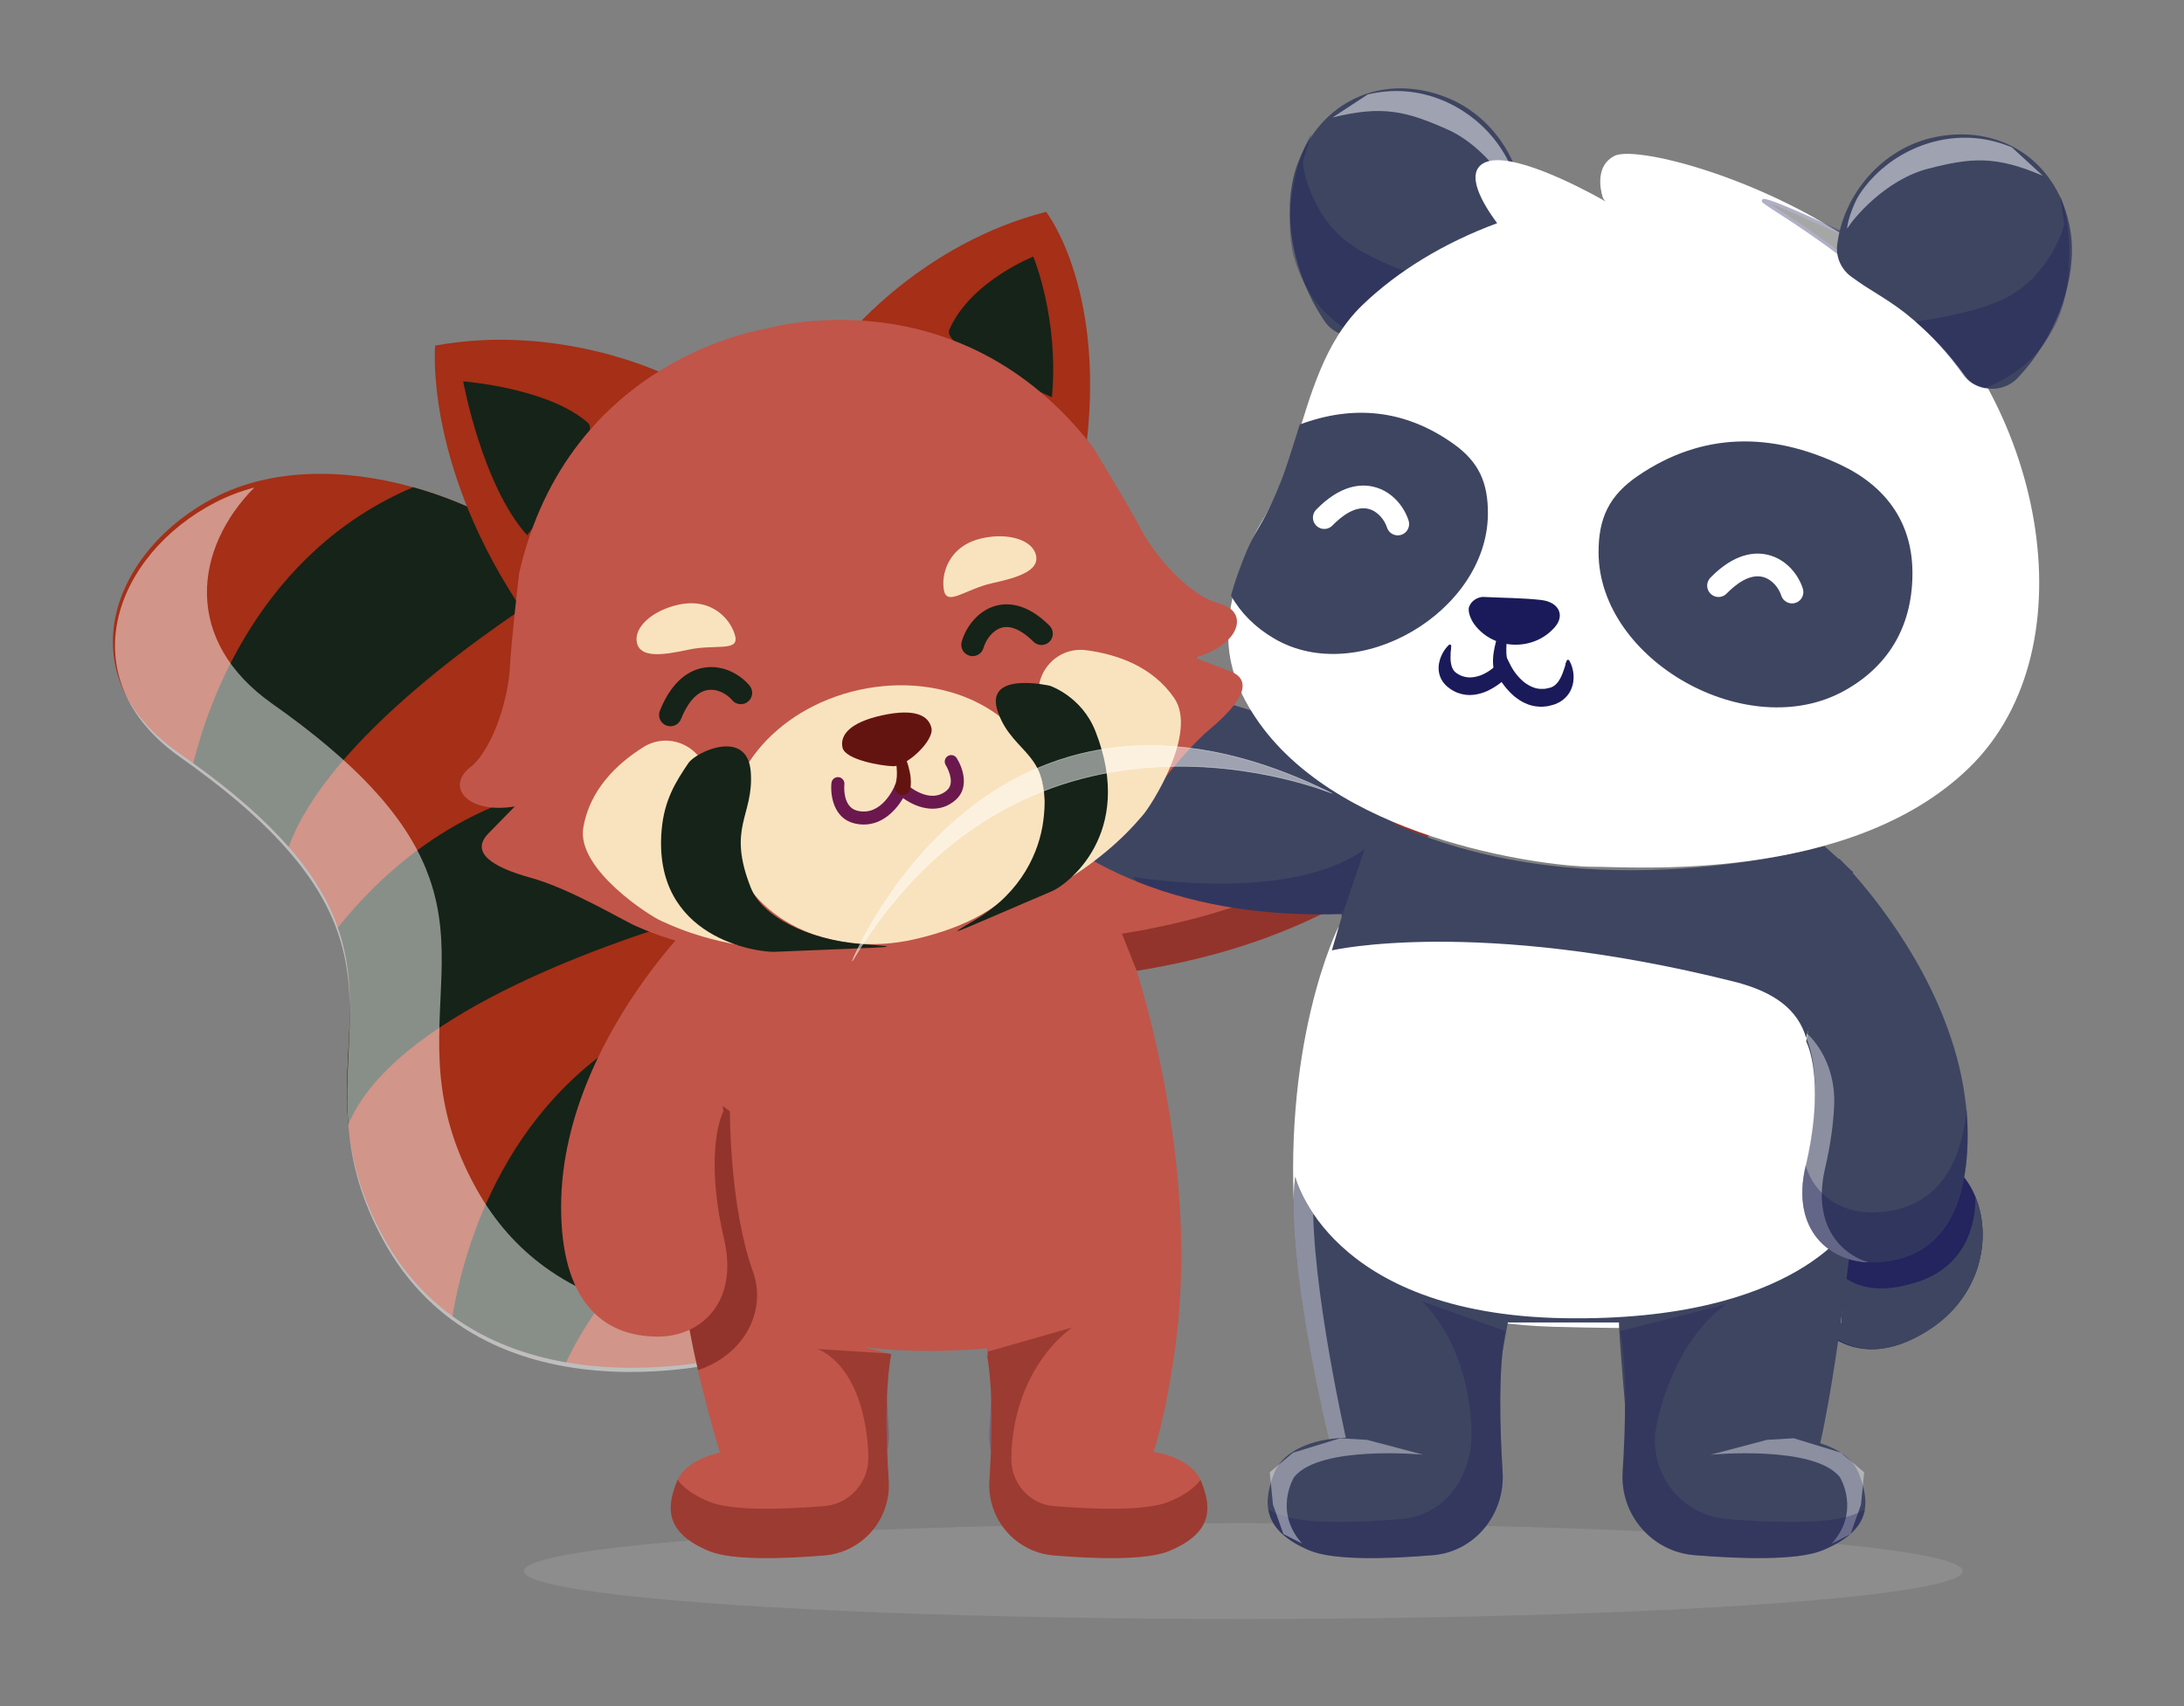 <?xml version="1.0" encoding="UTF-8" standalone="no"?>
<svg
   id="Layer_1"
   data-name="Layer 1"
   viewBox="0 0 3021.101 2360.673"
   version="1.1"
   sodipodi:docname="support.svg"
   width="3021.101"
   height="2360.673"
   inkscape:version="1.3 (0e150ed6c4, 2023-07-21)"
   xmlns:inkscape="http://www.inkscape.org/namespaces/inkscape"
   xmlns:sodipodi="http://sodipodi.sourceforge.net/DTD/sodipodi-0.dtd"
   xmlns="http://www.w3.org/2000/svg"
   xmlns:svg="http://www.w3.org/2000/svg">
  <rect x="0" y="0" width="3021.101" height="2360.673" fill="#808080" stroke="none"/>
  <sodipodi:namedview
     id="namedview72"
     pagecolor="#ffffff"
     bordercolor="#000000"
     borderopacity="0.25"
     inkscape:showpageshadow="2"
     inkscape:pageopacity="0.0"
     inkscape:pagecheckerboard="0"
     inkscape:deskcolor="#d1d1d1"
     inkscape:zoom="0.29525"
     inkscape:cx="1610.4996"
     inkscape:cy="1075.3599"
     inkscape:window-width="2560"
     inkscape:window-height="1377"
     inkscape:window-x="-9"
     inkscape:window-y="-9"
     inkscape:window-maximized="1"
     inkscape:current-layer="Layer_1" />
  <defs
     id="defs1">
    <style
       id="style1">&#10;      .cls-1 {&#10;        fill: #f9e3bf;&#10;      }&#10;&#10;      .cls-2, .cls-3 {&#10;        fill: #fff;&#10;      }&#10;&#10;      .cls-4 {&#10;        fill: #6b184e;&#10;      }&#10;&#10;      .cls-5 {&#10;        fill: #982e20;&#10;      }&#10;&#10;      .cls-6 {&#10;        fill: #9d9d9e;&#10;      }&#10;&#10;      .cls-7 {&#10;        fill: #c15549;&#10;      }&#10;&#10;      .cls-8 {&#10;        fill: #162318;&#10;      }&#10;&#10;      .cls-9 {&#10;        fill: #3e4561;&#10;      }&#10;&#10;      .cls-10 {&#10;        fill: #1a1a5a;&#10;      }&#10;&#10;      .cls-11 {&#10;        fill: #a52f17;&#10;      }&#10;&#10;      .cls-12 {&#10;        fill: #641410;&#10;      }&#10;&#10;      .cls-3 {&#10;        stroke: #fff;&#10;        stroke-miterlimit: 10;&#10;      }&#10;&#10;      .cls-3, .cls-13 {&#10;        opacity: .5;&#10;      }&#10;&#10;      .cls-14 {&#10;        opacity: .3;&#10;      }&#10;&#10;      .cls-15 {&#10;        opacity: .45;&#10;      }&#10;&#10;      .cls-16 {&#10;        opacity: .4;&#10;      }&#10;&#10;      .cls-17 {&#10;        opacity: .35;&#10;      }&#10;&#10;      .cls-18 {&#10;        opacity: .49;&#10;      }&#10;&#10;      .cls-19 {&#10;        opacity: .91;&#10;      }&#10;    </style>
  </defs>
  <g
     id="g71"
     transform="matrix(0.897,0,0,0.897,-190.767,-705.827)">
    <g
       class="cls-15"
       id="g1">
      <ellipse
         class="cls-6"
         cx="2129.98"
         cy="3209.87"
         rx="1109.39"
         ry="73.92"
         id="ellipse1" />
    </g>
    <g
       id="g6">
      <path
         class="cls-11"
         d="m 1265.42,1993.38 v 0.03 c 13.13,64.42 23.41,133.81 32.68,203.56 5.7,42.95 11.01,85.98 16.34,128.06 11.64,91.82 23.41,178.97 39.68,249.99 18.77,82.04 43.56,142.57 81.04,164 126.62,72.45 -88.27,138.76 -88.27,138.76 -0.67,0.18 -124.95,33.94 -261.18,10.15 -59.22,-10.35 -120.7,-31.57 -175.27,-71.18 -40.15,-29.13 -76.56,-68.19 -105.57,-120.17 -36.15,-64.75 -50.32,-122.07 -55.04,-175.39 v -0.03 c -9.58,-108.59 20.14,-200.39 -16.14,-303.72 -13.8,-39.34 -37.17,-80.35 -75.9,-124.57 -35.02,-39.99 -82.62,-82.63 -147.08,-129.07 -7.05,-5.09 -14.32,-10.21 -21.77,-15.38 -176.51,-122.39 -102.36,-314.01 55.98,-394.96 86.61,-44.28 197.17,-45.29 304.81,-15.16 90.6,25.33 179.1,72.65 249.61,134.73 60.88,53.57 108.3,118.13 132,188.97 13.34,39.88 24.46,84.27 34.08,131.37 z"
         id="path1" />
      <path
         class="cls-8"
         d="m 1099.34,1673.04 c -129.81,80.48 -379.68,252.66 -441.55,419.85 -35.02,-39.99 -82.62,-82.63 -147.08,-129.07 23.51,-95.04 103.34,-325.37 339.02,-425.51 90.6,25.33 179.1,72.65 249.61,134.73 z"
         id="path2" />
      <path
         class="cls-8"
         d="m 1265.42,1993.38 v 0.03 c 13.13,64.42 23.41,133.81 32.68,203.56 -167.54,49.17 -480.19,160.79 -548.28,324.21 -9.58,-108.59 20.15,-200.39 -16.13,-303.72 76.39,-95.39 207.66,-210.38 403.57,-226.04 51.66,-4.13 93.83,-2.96 128.16,1.96 z"
         id="path3" />
      <path
         class="cls-8"
         d="m 1314.44,2325.03 c 11.64,91.82 23.41,178.97 39.68,249.99 -102.27,87.06 -217.32,201.86 -268.42,312.92 -59.22,-10.35 -120.7,-31.57 -175.27,-71.18 17.09,-102.93 82.22,-345.02 322.65,-458.9 29.88,-14.15 56.93,-24.94 81.36,-32.83 z"
         id="path4" />
      <g
         class="cls-18"
         id="g5">
        <path
           class="cls-2"
           d="m 1463.66,2806.34 c -16.62,45.31 -123.86,78.47 -123.86,78.47 -0.66,0.18 -123,33.39 -257.28,9.22 -58.38,-10.54 -119.03,-31.9 -172.94,-71.58 -39.65,-29.18 -75.66,-68.25 -104.43,-120.17 -35.84,-64.71 -50,-121.9 -54.84,-175.08 v -0.03 c -9.8,-108.3 19.16,-199.71 -16.93,-302.87 -13.74,-39.29 -36.91,-80.27 -75.24,-124.48 -34.62,-40 -81.66,-82.66 -145.36,-129.2 -6.96,-5.09 -14.12,-10.22 -21.49,-15.42 -174.35,-122.64 -101.95,-313.43 53.79,-393.6 18.88,-9.72 38.94,-17.32 59.91,-22.9 -92.91,93.79 -111.51,235.7 28.06,333.9 7.37,5.2 14.57,10.32 21.52,15.41 63.66,46.55 110.7,89.21 145.36,129.2 38.3,44.23 61.47,85.2 75.2,124.46 36.13,103.18 7.14,194.59 16.96,302.89 v 0.03 c 4.84,53.18 19.01,110.37 54.84,175.05 28.75,51.96 64.79,91.02 104.44,120.2 53.88,39.66 114.53,61.05 172.9,71.56 103.87,18.71 200.58,3.1 239.39,-5.06 z"
           id="path5" />
      </g>
    </g>
    <path
       class="cls-7"
       d="m 2015.37,3179.03 c -34.62,14.3 -111.99,12.1 -177.55,6.77 -23.52,-1.92 -44.68,-11.22 -61.35,-25.48 -25.2,-21.44 -40.23,-54.13 -38.03,-89.63 3.97,-63.51 6.25,-140 -3.85,-195.18 l 2.04,2.88 -1.16,-6.81 -0.88,-5.29 c 0,0 -93.2,10.22 -188.65,-1.64 l 36.3,9.62 4.77,1.24 c -10.1,55.17 -7.81,131.67 -3.85,195.18 2.2,35.14 -12.54,67.52 -37.26,88.95 -16.79,14.67 -38.23,24.2 -62.11,26.13 -65.55,5.37 -142.97,7.61 -177.55,-6.73 -68.08,-28.17 -66.07,-66.76 -49.77,-107.18 8.9,-22 33.98,-37.54 66.51,-44.52 -9.1,-30.33 -22.24,-76.65 -33.94,-127.3 -4.69,-20.31 -9.14,-41.35 -13.02,-62.31 -7.73,-41.87 -13.1,-83.46 -13.34,-118.85 -0.36,-61.11 1.2,-172.34 2.97,-273.15 0.84,-46.32 1.68,-90.44 2.44,-126.46 1,-52.49 1.8,-87.79 1.8,-87.79 l 10.06,-2.88 506.07,-145.57 45.08,-12.94 37.99,-10.94 c 0,0 10.5,22.16 24.48,52.49 8.74,18.95 18.83,41.07 28.53,62.95 15.83,35.54 30.69,70.44 37.26,90.07 1.52,4.49 3.57,10.78 5.97,18.63 25.28,81.3 93.32,333.61 60.14,578.28 -10.02,73.81 -21.84,126.66 -33.74,164.48 35.86,6.09 63.87,22.28 73.37,45.8 16.31,40.43 18.31,79.02 -49.77,107.18 z"
       id="path6" />
    <g
       class="cls-16"
       id="g7">
      <path
         class="cls-12"
         d="m 1583.19,3070.69 c 0.16,2.32 0.2,4.61 0.2,6.89 0,1.6 -0.04,3.17 -0.12,4.77 0,0.4 0,0.84 -0.04,1.28 -0.08,1.2 -0.16,2.44 -0.28,3.65 -0.04,0.76 -0.12,1.48 -0.24,2.24 -0.08,1.2 -0.24,2.4 -0.44,3.57 -0.24,1.72 -0.52,3.41 -0.84,5.05 0,0.08 -0.04,0.16 -0.04,0.24 -0.32,1.6 -0.64,3.17 -1.04,4.73 -0.28,1.32 -0.64,2.6 -1,3.85 -0.12,0.56 -0.28,1.08 -0.44,1.6 -0.36,1.16 -0.72,2.32 -1.12,3.45 -1.12,3.49 -2.44,6.89 -3.97,10.18 -0.52,1.16 -1.04,2.32 -1.64,3.45 -0.24,0.56 -0.48,1.08 -0.8,1.64 -0.48,0.92 -0.96,1.84 -1.48,2.76 -0.68,1.28 -1.4,2.52 -2.2,3.77 -0.4,0.68 -0.84,1.4 -1.28,2.08 -0.48,0.8 -1,1.6 -1.56,2.4 -1.08,1.56 -2.16,3.12 -3.33,4.65 -0.56,0.76 -1.16,1.52 -1.76,2.24 -2.92,3.81 -6.21,7.37 -9.7,10.7 -1.32,1.28 -2.72,2.52 -4.13,3.77 -16.79,14.67 -38.23,24.2 -62.11,26.13 -65.55,5.37 -142.97,7.61 -177.55,-6.73 -69.55,-28.78 -65.95,-68.43 -48.68,-109.82 0.05,0 0.03,0 0.08,-0.01 8.98,12.3 24.36,23.64 48.6,33.7 34.58,14.35 111.99,12.1 177.55,6.73 0.24,-0.02 0.48,-0.04 0.72,-0.06 38.24,-3.37 67.48,-36.17 67.28,-74.55 -0.04,-8.03 -0.5,-16.59 -1.45,-25.68 -12.78,-123.61 -77.49,-141.96 -77.49,-141.96 l 109.39,6.89 4.77,1.24 c -7.77,42.35 -8.21,97.33 -6.21,149.3 v 0.04 c 0.04,0.8 0.08,1.56 0.08,2.36 0.24,5.29 0.48,10.54 0.72,15.75 0.08,1.72 0.16,3.45 0.28,5.13 0.4,7.69 0.8,15.23 1.28,22.6 z"
         id="path7" />
    </g>
    <g
       class="cls-16"
       id="g8">
      <path
         class="cls-12"
         d="m 2015.37,3179.03 c -34.62,14.3 -111.99,12.1 -177.55,6.77 -23.52,-1.92 -44.68,-11.22 -61.35,-25.48 -1.44,-1.2 -2.84,-2.48 -4.21,-3.77 -0.12,-0.08 -0.24,-0.2 -0.36,-0.36 -0.6,-0.56 -1.2,-1.16 -1.8,-1.76 -5.57,-5.53 -10.46,-11.58 -14.63,-18.15 -0.29,-0.41 -0.55,-0.83 -0.8,-1.25 -0.74,-1.25 -1.95,-3.29 -2.69,-4.54 -0.69,-1.26 -1.39,-2.57 -2.04,-3.87 -0.08,-0.12 -0.12,-0.2 -0.16,-0.28 -0.68,-1.4 -1.36,-2.8 -2,-4.25 -0.56,-1.2 -1.08,-2.48 -1.6,-3.73 -2,-4.93 -3.65,-10.02 -4.89,-15.27 -0.4,-1.64 -0.76,-3.29 -1.08,-4.97 -0.32,-1.64 -0.6,-3.33 -0.84,-5.05 -0.16,-1.12 -0.32,-2.24 -0.44,-3.37 -0.04,-0.16 -0.04,-0.36 -0.04,-0.52 -0.12,-0.84 -0.2,-1.68 -0.24,-2.48 -0.16,-1.44 -0.24,-2.84 -0.28,-4.29 -0.08,-1.6 -0.12,-3.21 -0.12,-4.81 0,-2.28 0.04,-4.61 0.2,-6.93 0.48,-7.49 0.92,-15.15 1.32,-22.96 0.36,-6.77 0.68,-13.58 0.96,-20.52 0,-0.8 0.04,-1.56 0.08,-2.36 v -0.04 c 2,-51.97 1.56,-106.94 -6.21,-149.3 l 2.04,2.88 -1.16,-6.81 130.79,-37.34 c 0,0 -79.74,51.49 -92.52,175.1 -1.06,10.23 -1.5,19.77 -1.43,28.67 0.28,36.87 28.09,68.38 64.82,71.61 0.23,0.02 0.45,0.04 0.68,0.06 65.55,5.33 142.93,7.53 177.55,-6.77 24.24,-10.06 39.63,-21.4 48.6,-33.7 0.05,0 0.03,0 0.08,0.01 17.27,41.38 20.87,81.04 -48.68,109.82 z"
         id="path8" />
    </g>
    <g
       class="cls-14"
       id="g9">
      <path
         class="cls-4"
         d="m 1583.19,2994.56 c 0.64,10.38 -0.2,20.56 -2.36,30.25 -1.08,-28.21 -1.44,-57.26 -0.28,-84.71 0.6,18.63 1.56,37.02 2.64,54.45 z"
         id="path9" />
    </g>
    <g
       class="cls-14"
       id="g10">
      <path
         class="cls-4"
         d="m 1740.82,3024.81 c -2.16,-9.7 -3.01,-19.87 -2.36,-30.25 1.08,-17.43 2.04,-35.82 2.64,-54.45 1.16,27.45 0.8,56.5 -0.28,84.71 z"
         id="path10" />
    </g>
    <g
       class="cls-13"
       id="g11">
      <path
         class="cls-12"
         d="m 1289.08,2900.03 c -4.69,-20.31 -9.14,-41.35 -13.02,-62.31 -7.73,-41.87 -13.1,-83.46 -13.34,-118.85 -0.36,-61.11 1.2,-172.34 2.97,-273.15 24.84,18.63 72.6,55.22 72.6,55.22 0,0 -0.6,146.85 35.54,246.98 21.08,58.42 -10.7,127.14 -84.75,152.1 z"
         id="path11" />
    </g>
    <path
       class="cls-7"
       d="m 2329.91,2153.39 c 0,0 -0.12,0.08 -0.16,0.08 -26.13,15.87 -52.49,30.33 -79.62,43.55 -83.46,40.67 -173.74,69.08 -284.05,87.07 l -0.72,-0.8 -74.93,-83.7 -104.38,-116.56 -71.6,-79.98 c 0,0 18.99,4.85 52.57,8.98 64.31,7.89 182.15,13.3 322.07,-22.68 50.97,-13.1 104.86,-31.69 160.16,-57.62 16.11,-7.53 31.17,-13.86 45.28,-19.07 236.77,-87.39 196.26,143.05 35.38,240.73 z"
       id="path12" />
    <g
       class="cls-13"
       id="g13">
      <path
         class="cls-12"
         d="m 2329.91,2153.39 c 0,0 -0.12,0.08 -0.16,0.08 -26.13,15.87 -52.49,30.33 -79.62,43.55 -83.46,40.67 -173.74,69.08 -284.05,87.07 l -0.72,-0.8 -22.88,-57.18 0.72,0.8 c 110.31,-17.99 200.58,-46.4 284.05,-87.07 27.13,-13.22 53.49,-27.69 79.62,-43.56 0.04,0 0.12,-0.04 0.16,-0.08 79.38,-48.24 129.5,-128.78 131.35,-187.48 56.94,44.96 3.25,176.82 -108.47,244.66 z"
         id="path13" />
    </g>
    <g
       class="cls-19"
       id="g14">
      <path
         class="cls-10"
         d="m 3234.78,2594.75 c 52.84,53.95 54.87,180.2 -51.88,245.52 -68.85,42.12 -128.74,35.77 -175.24,-18.62 -75.33,-88.11 -28.14,-150.25 38.42,-195.88 66.55,-45.63 138.74,-82.04 188.71,-31.03 z"
         id="path14" />
    </g>
    <path
       class="cls-9"
       d="m 3184.04,2840.26 c -67.98,42.13 -127.1,35.78 -173,-18.63 -50.38,-59.66 -45.25,-107.44 -16.25,-146.22 32.22,53.55 61.64,124.55 173.82,88.92 73.62,-23.39 91.3,-86.37 90.35,-132.32 25.39,62.05 10.61,155.24 -74.91,208.25 z"
       id="path15" />
    <path
       class="cls-2"
       d="m 3051.53,2827.22 c 0,0 37.78,-450.62 -12.97,-536.37 -50.75,-85.75 -284.73,-86.97 -284.73,-86.97 l -477.17,12.83 c 0,0 -91.52,181 -65.05,482.22 0,0 134.84,127 396.72,134.18 261.88,7.18 443.2,-5.88 443.2,-5.88 z"
       id="path16" />
    <path
       class="cls-9"
       d="m 2270.57,3038.28 c 0,0 -77.62,-299.58 -60.51,-436.88 0,0 50.35,212.25 414.27,218.47 363.91,6.22 446.67,-150.5 446.67,-150.5 0,0 -37.51,344.91 -69.83,401.56 -32.33,56.65 -164.47,60.49 -164.47,60.49 0,0 -99.64,35.6 -115.83,-151.67 -16.19,-187.27 -10.65,-153.26 -10.65,-153.26 h -172.26 l -51.26,279.97 -216.13,-68.17 z"
       id="path17" />
    <g
       class="cls-16"
       id="g18">
      <path
         class="cls-2"
         d="m 2295,3035 c 0,0 -53.73,-227.03 -57.24,-376.37 -21.9,-32.66 -27.72,-57.23 -27.72,-57.23 -17.01,137.31 60.2,436.88 60.2,436.88 l 214.99,68.17 1.89,-10.4 -192.13,-61.05 z"
         id="path18" />
    </g>
    <path
       class="cls-9"
       d="m 3070.51,2131.91 -6.65,23.44 -65.83,232.24 c -12.66,-42.83 -47.68,-70.88 -111.91,-86.95 -398.13,-99.57 -619.55,-48.04 -619.55,-48.04 l 15.03,-51.09 v -186.92 c 26.04,16.19 52.73,30.21 79.82,42.39 308.25,138.76 664.34,34.34 664.34,34.34 l 21.56,19.51 23.2,21.08 z"
       id="path19" />
    <path
       class="cls-9"
       d="m 2407.29,1917.1 -45.88,139.88 -8.09,24.68 -7.53,22.92 -16.03,48.88 -13.58,41.43 c -10.5,0.64 -22.08,1.24 -34.58,1.6 -9.94,0.32 -20.44,0.52 -31.45,0.52 -78.01,0.04 -181.51,-9.18 -284.25,-50.49 -3.25,-1.32 -6.53,-2.65 -9.82,-4.05 -20.96,-8.82 -41.87,-19.07 -62.47,-30.85 -21.2,-12.14 -42.11,-25.92 -62.47,-41.55 -22.12,-17.07 -43.64,-36.3 -64.11,-58.06 -9.46,-9.98 -18.67,-20.52 -27.65,-31.57 -153.06,-188.56 -171.74,-432.38 109.75,-236.81 85.15,59.18 169.85,98.41 246.62,124.33 13.74,4.65 27.21,8.86 40.35,12.7 60.46,17.63 114.68,27.05 158.43,31.98 69.6,7.89 112.75,4.45 112.75,4.45 z"
       id="path20" />
    <g
       class="cls-17"
       id="g21">
      <path
         class="cls-10"
         d="m 2284.38,2193.02 c -10.5,0.64 9.71,3.12 -2.79,3.48 -9.94,0.32 -20.44,0.52 -31.45,0.52 -78.01,0.04 -181.51,-9.18 -284.25,-50.49 -3.69,-4.53 -5.89,-7.25 -5.89,-7.25 0,0 241.92,41.77 357.26,-42.87 z"
         id="path21" />
    </g>
    <path
       class="cls-9"
       d="m 2532.81,1170.25 c -3.19,1.57 -6.55,3.19 -10.14,4.95 -23.83,11.66 -58.17,22.52 -92.99,43.76 -1.7,1.03 -3.39,2.09 -5.09,3.12 -29.22,18.1 -56,37.67 -89.66,70.95 -9.45,9.33 -22.64,12.55 -34.89,12.55 -17.19,0.07 -34.13,-7.89 -44.68,-23.28 -6.91,-10.11 -13.32,-20.9 -19.12,-32.24 -33.43,-65.35 -46.57,-148.09 -21.65,-213.01 2.85,-7.44 6.06,-14.54 9.58,-21.29 2.03,-3.91 4.17,-7.71 6.43,-11.38 39.29,-64.6 110,-93.95 184.73,-76.13 8.71,2.07 17.45,4.78 26.24,8.16 76.83,29.49 124.97,109.26 121.59,188.43 -0.82,19.55 -12.67,36.96 -30.36,45.43 z"
       id="path22" />
    <g
       class="cls-17"
       id="g23">
      <path
         class="cls-10"
         d="m 2428.59,1222.08 c -29.22,18.1 -56,37.67 -89.66,70.95 -10.29,8.41 -22.64,12.55 -34.89,12.55 -25.37,-15.73 -46.75,-32.77 -63.8,-55.53 -12.7,-16.9 -23,-36.95 -30.74,-61.91 -19.86,-63.92 2.05,-158.09 25.48,-194.49 0.04,1.87 -3.46,12.19 -6.8,22.09 -3.05,9.01 -5.97,17.67 -6.11,19.37 -0.93,12.5 9.02,42.06 14.56,54.33 31.19,69.15 76.66,94.68 191.97,132.64 z"
         id="path23" />
    </g>
    <g
       class="cls-13"
       id="g24">
      <path
         class="cls-2"
         d="m 2267.61,968.05 c 77.92,-19.24 114.23,-9.26 176.2,18 62.09,27.31 101.98,95 107.95,111.36 2.41,-3.15 -1.79,-37.04 -9.78,-54.92 -32.29,-72.34 -110.92,-122.29 -192.86,-114.43 -9.37,0.91 -18.4,2.38 -27.11,4.4 l -54.39,35.6 z"
         id="path24" />
    </g>
    <path
       class="cls-2"
       d="m 3249.37,1970.88 c -184.74,179.88 -524.08,152.26 -579.72,152.78 -58.24,0.58 -382.71,-34.95 -515.51,-222.42 -64.52,-91.02 -57.83,-168.87 -12.08,-277.97 1.95,-4.61 3.79,-8.68 5.65,-12.39 11.97,-24.2 23.08,-34.54 47.72,-96.39 5.29,-13.24 10.12,-27.5 14.68,-42.35 22.81,-73.48 44.54,-157.79 103.08,-214.32 54.97,-53.1 127.17,-96.79 208.28,-126.73 -21.65,-29.12 -51.12,-77.91 -19.56,-93.29 38.84,-18.93 145.18,36.74 177.54,54.6 5.65,3.15 9.03,5.1 9.44,5.34 -0.12,-0.33 -3.32,-2.76 -4.51,-6.37 -4.73,-14.38 -10.57,-49.48 17.89,-64.05 35.74,-18.28 272.21,43.22 431.8,180.52 h -0.19 c 228.11,187.43 307.29,576.25 115.5,763.03 z"
       id="path25" />
    <g
       class="cls-17"
       id="g27">
      <path
         d="m 3138.05,1250.92 c 124.06,112.03 26.81,-51.27 26.81,-51.27 0,0 -185.9,-90.54 -224.72,-101.86 -38.82,-11.32 69.32,37.01 197.91,153.13 z"
         id="path26" />
      <path
         class="cls-10"
         d="m 3195.12,1292.75 c -7.71,0 -23.19,-7.87 -58.75,-39.98 -78.19,-70.61 -149.2,-116.36 -183.33,-138.35 -22.28,-14.36 -24.61,-15.86 -23.17,-19.02 1.19,-2.58 4.1,-2.02 10.96,-0.02 38.58,11.25 217.51,98.32 225.11,102.01 l 0.67,0.33 0.38,0.64 c 8.02,13.46 47.31,81.21 33.44,92.58 -1.27,1.04 -2.92,1.81 -5.33,1.81 z M 2941.16,1100.7 c 3.88,2.61 9.04,5.93 14.59,9.51 34.23,22.06 105.47,67.96 183.96,138.84 v 0 c 45.88,41.44 55.67,39.58 57.55,38.02 7,-5.74 -11.83,-47.86 -34.18,-85.51 -12.13,-5.9 -181.54,-88.11 -221.92,-100.86 z"
         id="path27" />
    </g>
    <path
       class="cls-9"
       d="m 2677.87,1639.2 c 0.65,166.4 230.38,296.06 379.64,212.63 71.58,-40.04 105.24,-104.6 104.37,-183.64 -0.79,-76.59 -41.66,-132.06 -111.41,-164.76 -106.24,-49.88 -212,-50.69 -311.72,17.18 -44.82,30.51 -61.1,65.69 -60.88,118.6 z"
       id="path28" />
    <path
       class="cls-9"
       d="m 2177.65,1771.71 c -29.59,-17.32 -51.7,-39.78 -66.65,-66.27 5.97,-22.11 14.35,-45.28 24.75,-70.08 l 0.03,-0.03 c 1.73,-3.71 3.57,-7.74 5.52,-12.13 0.04,-0.1 0.1,-0.19 0.14,-0.29 11.97,-24.17 23.08,-34.51 47.72,-96.36 5.29,-13.27 16.84,-49.52 21.43,-64.37 2.26,-7.23 4.37,-14.08 6.45,-20.57 81.08,-30.26 161.35,-24.26 237.5,30.1 38.82,27.72 52.92,59.66 52.67,107.6 -0.8,150.98 -200.21,268.28 -329.56,192.4 z"
       id="path29" />
    <path
       class="cls-9"
       d="m 3068.42,1214.22 c 2.89,2.07 5.94,4.22 9.19,6.54 21.61,15.39 53.72,31.7 84.61,58.34 1.5,1.29 3.01,2.62 4.51,3.91 25.88,22.63 49.11,46.3 76.89,84.62 7.8,10.75 20.29,16.07 32.38,18.07 16.95,2.88 34.96,-2.22 47.88,-15.69 8.47,-8.84 16.55,-18.45 24.12,-28.69 43.64,-59.03 70.1,-138.51 56.1,-206.63 -1.6,-7.81 -3.61,-15.33 -5.98,-22.57 -1.36,-4.19 -2.86,-8.29 -4.49,-12.28 -28.23,-70.14 -93.2,-110.63 -169.84,-105.24 -8.93,0.63 -18,1.87 -27.22,3.77 -80.62,16.57 -141.11,87.41 -150.7,166.07 -2.38,19.42 6.47,38.53 22.54,49.77 z"
       id="path30" />
    <g
       class="cls-17"
       id="g31">
      <path
         class="cls-10"
         d="m 3166.73,1283.01 c 25.3,22.63 48.01,46.3 75.17,84.62 8.59,9.98 19.83,16.07 31.66,18.07 26.98,-11.38 50.32,-24.71 70.39,-44.38 14.95,-14.6 28.07,-32.71 39.52,-56.07 29.35,-59.83 23.23,-156.31 6.44,-196.04 -0.33,1.84 1.4,12.6 3.04,22.9 1.5,9.38 2.94,18.41 2.8,20.1 -1.09,12.48 -15.41,40.02 -22.7,51.23 -41.11,63.14 -89.05,80.91 -206.33,99.55 z"
         id="path31" />
    </g>
    <g
       class="cls-13"
       id="g32">
      <path
         class="cls-2"
         d="m 3363.04,1057.99 c -73.74,-31.69 -111.19,-27.77 -176.78,-10.98 -65.72,16.82 -116.11,77.1 -124.67,92.26 -1.86,-3.5 7.8,-36.25 18.61,-52.59 43.66,-66.1 129.38,-102.56 208.94,-81.44 9.09,2.42 17.77,5.35 26.03,8.76 l 47.86,44 z"
         id="path32" />
    </g>
    <path
       class="cls-9"
       d="m 2401.82,3030.41 c -91.23,-46.28 -202.37,-27.43 -224.03,28 -17.6,45.05 -19.73,88.01 53.63,119.39 37.29,15.95 120.69,13.47 191.35,7.53 63.57,-5.34 111.08,-62.45 107.11,-128.23 -4.27,-70.73 -6.73,-155.9 4.12,-217.35"
       id="path33" />
    <g
       class="cls-14"
       id="g34">
      <path
         class="cls-10"
         d="m 2529.89,3057.1 c 3.95,65.79 -43.54,122.89 -107.12,128.22 -70.64,5.93 -154.03,8.41 -191.33,-7.53 -41.64,-17.79 -58.97,-39.35 -62.92,-62.87 4.57,2.44 9.54,4.81 14.93,7.09 37.3,15.99 120.69,13.5 191.33,7.53 63.58,-5.33 106.38,-62.3 107.12,-128.22 0.48,-42.83 -10.78,-142.06 -76.27,-207.57 l 128.37,46.01 c -10.86,61.43 -8.37,146.61 -4.11,217.33 z"
         id="path34" />
    </g>
    <path
       class="cls-9"
       d="m 2847.25,3030.41 c 94.28,-46.28 209.14,-27.43 231.52,28 18.19,45.05 20.39,88.01 -55.42,119.39 -38.53,15.95 -124.72,13.47 -197.75,7.53 -65.69,-5.34 -114.79,-62.45 -110.69,-128.23 4.41,-70.73 6.95,-155.9 -4.26,-217.35"
       id="path35" />
    <g
       class="cls-16"
       id="g36">
      <path
         class="cls-2"
         d="m 2850.79,3030.41 c 0,0 159.21,-15.41 199.21,34.59 0,0 32.5,52.5 -12.5,102.5 l 28.96,-14.75 16.04,-45.25 5,-50 -35.98,-30.22 -72.55,-22.2 -41.47,2.42 z"
         id="path36" />
    </g>
    <g
       class="cls-16"
       id="g37">
      <path
         class="cls-2"
         d="m 2407.5,3030.41 c 0,0 -159.21,-15.41 -199.21,34.59 0,0 -32.5,52.5 12.5,102.5 l -28.96,-14.75 -16.04,-45.25 -5,-50 35.98,-30.22 72.55,-22.2 41.47,2.42 z"
         id="path37" />
    </g>
    <path
       class="cls-9"
       d="m 3247,2537.9 c 0,140.14 -61.7,195.97 -148.76,195.97 -63.71,-0.04 -124.21,-49.83 -101.11,-147.72 23.91,-101.12 13.73,-166.26 0.88,-193.25 l 40.04,-221.58 9.21,-50.94 1.68,-9.39 c 0,0 16.7,16.29 40.4,45.14 57.94,70.43 157.64,215.78 157.64,381.76 z"
       id="path38" />
    <g
       class="cls-16"
       id="g39">
      <path
         class="cls-2"
         d="m 3027.14,2588.85 c 8.68,-37.28 12.86,-69.7 14.05,-97.22 1.54,-35.57 -8.56,-70.96 -30.76,-98.8 -3.88,-4.87 -7.64,-8.91 -11.16,-12.25 l -1.25,7 c 12.86,27.41 23.04,93.56 -0.88,196.26 -22.61,97.24 34.81,147.71 96.99,149.91 -48.92,-15.1 -85.88,-63.69 -66.99,-144.91 z"
         id="path39" />
    </g>
    <g
       class="cls-17"
       id="g40">
      <path
         class="cls-10"
         d="m 3247.17,2534.84 c 0,142.33 -61.75,199.02 -148.86,199.02 -63.71,-0.04 -124.21,-50.57 -101.21,-149.86 14.18,48.24 56.94,72.65 101.21,72.69 78.7,0 136.72,-46.28 147.17,-160.2 1.08,12.66 1.68,25.44 1.68,38.35 z"
         id="path40" />
    </g>
    <path
       class="cls-7"
       d="m 1276.06,2837.73 c -14.95,7.01 -31.61,10.54 -48.48,10.54 -87.55,0.04 -149.62,-56.94 -149.62,-199.98 0,-143.04 71.48,-271.07 128.78,-350.72 38.39,-53.37 70.4,-85.03 70.4,-85.03 l 2.84,16.07 17.43,97.85 30.97,173.82 c -12.94,27.57 -23.16,94.04 0.84,197.26 17.15,73.61 -11.38,120.57 -53.17,140.2 z"
       id="path41" />
    <path
       class="cls-11"
       d="m 1236.03,1363.35 c 0,0 -161.67,-78.63 -352.32,-43.46 0,0 -16.34,174.81 124.78,393.29"
       id="path42" />
    <path
       class="cls-5"
       d="m 927,1375.1 c 0,0 29.36,160.64 98.68,237.35 0,0 117.4,-152.35 93.76,-173.35 -60.93,-54.14 -192.45,-64 -192.45,-64 z"
       id="path43" />
    <path
       class="cls-8"
       d="m 1025.66,1612.44 c 0,0 18.5,-24 39.34,-54.28 31.64,-45.98 68.7,-106.41 54.44,-119.05 -30.42,-27.02 -78.41,-43.02 -118.83,-52.28 -40.61,-9.25 -73.62,-11.73 -73.62,-11.73 0,0 29.36,160.64 98.66,237.34 z"
       id="path44" />
    <path
       class="cls-11"
       d="m 1524.01,1300.31 c 0,0 114.04,-138.98 301.94,-186.68 0,0 96.32,122.58 59.39,380.03"
       id="path45" />
    <path
       class="cls-5"
       d="m 1806.09,1182.65 c 0,0 39.92,95.02 28.8,216.9 0,0 -170.94,-75.27 -158.24,-104.24 32.73,-74.64 129.44,-112.67 129.44,-112.67 z"
       id="path46" />
    <path
       class="cls-8"
       d="m 1783.09,1375.02 c 28.64,14.33 51.79,24.53 51.79,24.53 11.12,-121.87 -28.78,-216.89 -28.78,-216.89 0,0 -22.68,8.93 -49.8,26.6 -28.88,18.81 -62.76,47.58 -79.65,86.05 -8.01,18.3 57.26,55.11 106.45,79.71 z"
       id="path47" />
    <path
       class="cls-7"
       d="m 1006.65,2030.64 c 0,0 -10.63,10.59 -40.98,41.82 -27.82,28.63 4.6,51.5 65.54,68.17 60.94,16.67 145.93,67.92 162.53,74.62 16.61,6.72 160.58,79.2 408.03,25.03 102.88,-22.52 180.37,-57.47 236.67,-91.55 79.1,-47.87 116.4,-94.05 123.58,-101.67 12.29,-13.02 68.09,-95.1 116.49,-135.7 48.4,-40.61 68.3,-74.93 31.09,-89.32 -37.97,-14.66 -52.75,-20.15 -54.52,-20.83 h -0.02 c -0.11,-0.04 -0.16,-0.05 -0.16,-0.05 69.47,-18.84 86.18,-71.12 37.48,-83.75 -48.72,-12.62 -101.68,-78.62 -119.69,-113.49 -18,-34.87 -74.26,-127.07 -74.26,-127.07 -208.94,-270.9 -503.86,-183.05 -503.86,-183.05 0,0 -304.63,43.4 -381.3,376.83 0,0 -12.57,107.27 -14.37,146.47 -1.79,39.2 -22.33,121.3 -61.3,153.11 -38.97,31.82 -1.95,72.34 69.04,60.43 z"
       id="path48" />
    <path
       class="cls-1"
       d="m 1856.53,2144.79 c 75.9,-47.17 111.5,-92.98 118.37,-100.53 11.75,-12.91 85.7,-126.82 48.56,-180.81 -33.48,-48.67 -87.7,-67.49 -135.72,-73.78 -48.23,-6.31 -86.1,40.54 -69.64,86.31 l 42.51,118.27 z"
       id="path49" />
    <path
       class="cls-1"
       d="m 1381.44,2248.79 c -88.66,-11.14 -140.15,-37.89 -149.54,-41.88 -16.07,-6.82 -130.85,-79.42 -119.66,-143.98 10.08,-58.21 51.48,-97.96 92.48,-123.73 41.18,-25.89 95.16,0.86 99.34,49.32 l 10.79,125.21 66.6,135.06 z"
       id="path50" />
    <path
       class="cls-1"
       d="m 1340.67,2095.63 c 23.27,106.28 149.46,169.82 281.44,140.04 171.29,-38.65 220.45,-138.54 197.19,-244.82 -23.27,-106.28 -149.27,-168.98 -281.44,-140.04 -132.17,28.93 -220.45,138.54 -197.19,244.82 z"
       id="path51" />
    <path
       class="cls-8"
       d="m 1831.81,1844.52 c 0,0 49.06,16.13 70.31,70.46 62.27,159.17 -45.51,237.05 -66.56,246.05 -168.36,71.91 -167.54,73.57 -116.73,43.06 69.88,-41.97 96.65,-103.97 102.77,-151.44 13.69,-106.22 -45.6,-100.74 -69.65,-166.53 -24.05,-65.79 79.87,-41.6 79.87,-41.6 z"
       id="path52" />
    <path
       class="cls-8"
       d="m 1274.35,1963.64 c -19.89,29.26 -37.33,57.23 -41.34,103.29 -14.6,167.77 149.24,188.92 174.23,187.87 199.74,-8.43 199.65,-6.62 135.52,-11.82 -88.21,-7.16 -155.28,-44.17 -172.22,-86.99 -37.2,-93.98 4.71,-110.26 -0.05,-178.3 -4.76,-68.03 -84.08,-31.77 -96.12,-14.05 z"
       id="path53" />
    <path
       class="cls-5"
       d="m 2058.35,1800.2 c -1.11,0.34 -2.29,0.66 -3.44,0.97 0,0 0.04,0.02 0.14,0.06 h 0.03 c 0.24,0.1 0.71,0.24 1.43,0.52 0.64,-0.51 1.24,-1.05 1.84,-1.56 z"
       id="path54" />
    <path
       class="cls-5"
       d="m 1006.65,2030.65 c -1.2,0.2 -2.41,0.4 -3.59,0.57 0.8,0.23 1.59,0.43 2.39,0.66 0.81,-0.86 1.2,-1.23 1.2,-1.23 z"
       id="path55" />
    <path
       class="cls-5"
       d="m 936.3,1971.35 c 0.41,-0.4 0.87,-0.75 1.31,-1.13 6.67,-5.46 12.83,-12.39 18.42,-20.36 -4.1,4.21 -8.8,9.01 -14.04,14.44 -2.32,2.38 -4.21,4.73 -5.7,7.05 z"
       id="path56" />
    <path
       class="cls-12"
       d="m 1511.93,1939.88 c 4.2,19.19 62.5,28.57 78.16,28.67 21.28,0.14 63.23,-39.51 59.03,-58.71 -4.2,-19.19 -24.97,-30.95 -76.2,-19.74 -49.83,10.91 -65.19,30.58 -60.99,49.77 z"
       id="path57" />
    <path
       class="cls-1"
       d="m 1668.57,1698.23 c 5.15,23.5 33.76,-3.08 74.29,-11.95 40.53,-8.87 72.66,-19.41 67.51,-42.92 -5.15,-23.5 -42.17,-35.36 -82.71,-26.49 -53.92,11.8 -64.24,57.86 -59.1,81.36 z"
       id="path58" />
    <path
       class="cls-1"
       d="m 1346.6,1768.71 c 5.15,23.5 -31.96,11.3 -72.49,20.18 -40.53,8.87 -74.12,12.72 -79.27,-10.78 -5.15,-23.5 23.54,-49.75 64.08,-58.62 53.92,-11.8 82.54,25.72 87.69,49.23 z"
       id="path59" />
    <path
       class="cls-8"
       d="m 1246.52,1906.93 c -2.17,0 -4.38,-0.41 -6.51,-1.26 -8.97,-3.6 -13.32,-13.79 -9.72,-22.76 19.71,-49.1 48.09,-63.22 68.42,-66.42 30.52,-4.83 56.73,11.94 69.88,27.74 6.18,7.43 5.17,18.46 -2.26,24.65 -7.43,6.18 -18.47,5.17 -24.64,-2.26 -7.6,-9.14 -22.59,-17.89 -37.53,-15.55 -20.62,3.24 -33.88,26.2 -41.38,44.89 -2.74,6.83 -9.31,10.99 -16.25,10.99 z"
       id="path60" />
    <path
       class="cls-8"
       d="m 1712.59,1798.79 c -1.55,0 -3.12,-0.21 -4.69,-0.64 -9.32,-2.59 -14.77,-12.23 -12.18,-21.55 6.21,-22.35 25.03,-48.22 53.09,-55.61 18.59,-4.9 47.96,-3.53 82.32,30.78 6.84,6.83 6.85,17.91 0.01,24.75 -6.83,6.84 -17.91,6.85 -24.75,0.02 -12.48,-12.47 -31.06,-26.35 -48.68,-21.7 -13.91,3.66 -24.75,18.43 -28.28,31.13 -2.15,7.74 -9.18,12.82 -16.85,12.82 z"
       id="path61" />
    <path
       class="cls-4"
       d="m 1544.77,2058.52 c -4.91,0 -10.04,-0.63 -15.41,-2.01 -31.71,-8.16 -36.42,-44.23 -34.48,-62.16 0.6,-5.5 5.58,-9.48 11.04,-8.88 5.5,0.6 9.48,5.54 8.88,11.04 -0.15,1.39 -3.3,34.72 19.55,40.6 38.09,9.8 57.47,-36.78 58.27,-38.77 1.24,-3.05 3.9,-5.32 7.11,-6.03 3.2,-0.72 6.58,0.18 8.99,2.42 3.84,3.56 38.24,34.09 64.5,10.76 14.02,-12.45 -1.97,-38.49 -2.13,-38.75 -2.92,-4.68 -1.51,-10.86 3.16,-13.8 4.67,-2.94 10.84,-1.54 13.79,3.12 9.47,15 19.82,45.46 -1.52,64.41 -24.5,21.75 -56.62,14.98 -81.21,-2.69 -10.93,18.82 -31.63,40.74 -60.55,40.74 z"
       id="path62" />
    <path
       class="cls-12"
       d="m 1601.53,1937.56 c 2.43,4.92 4.47,9.66 6.44,14.65 1.94,4.96 3.73,10 5.21,15.25 1.46,5.26 2.82,10.61 3.53,16.37 0.71,5.75 1.05,11.81 0,18.54 l -0.08,0.54 c -1.04,6.61 -7.24,11.13 -13.85,10.09 -6.61,-1.04 -11.13,-7.24 -10.1,-13.85 0.14,-0.86 0.39,-1.75 0.69,-2.53 1.26,-3.22 2,-7.43 2.31,-11.84 0.35,-4.43 0.12,-9.18 -0.24,-13.93 -0.38,-4.77 -1.09,-9.62 -1.95,-14.46 -0.87,-4.8 -1.96,-9.77 -3.19,-14.35 l -0.06,-0.21 c -0.87,-3.23 1.05,-6.56 4.28,-7.43 2.84,-0.76 5.75,0.63 7.01,3.17 z"
       id="path63" />
    <g
       id="g65">
      <path
         class="cls-2"
         d="m 2447.7,1787.43 c 0,0 -19.34,35.51 3.13,53 28.99,22.57 62.99,0.91 79.37,-16.39 0,0 27.12,56.96 74.96,41.3 32.02,-10.49 24.33,-54.58 24.33,-54.58"
         id="path64" />
      <path
         class="cls-10"
         d="m 2588.83,1870.55 c -32.75,0 -53.47,-32.09 -59.24,-42.34 -17.32,16.92 -51.29,36.77 -80.3,14.19 -23.86,-18.58 -4.61,-54.64 -3.78,-56.17 0.66,-1.21 2.19,-1.66 3.39,-1 1.22,0.66 1.67,2.18 1.01,3.39 -0.19,0.34 -18.05,33.86 2.47,49.83 33.98,26.46 71.82,-11.7 76.02,-16.14 l 2.5,-2.64 1.57,3.29 c 1.07,2.24 26.76,54.79 71.93,40 29.57,-9.68 22.71,-51.36 22.65,-51.78 -0.24,-1.36 0.67,-2.65 2.03,-2.89 1.4,-0.24 2.66,0.68 2.89,2.03 0.08,0.46 7.67,46.36 -26.02,57.39 -6.02,1.97 -11.72,2.84 -17.1,2.84 z"
         id="path65" />
    </g>
    <path
       class="cls-10"
       d="m 2539.08,1756.67 c -0.98,4.8 -1.78,9.97 -2.37,14.97 -0.58,5.03 -1.01,10.06 -1.09,15 -0.07,4.92 0,9.82 0.63,14.37 0.61,4.53 1.63,8.83 3.14,12.11 2.8,6.08 0.14,13.27 -5.94,16.06 -6.08,2.8 -13.27,0.14 -16.06,-5.94 -0.35,-0.76 -0.62,-1.55 -0.8,-2.33 l -0.12,-0.54 c -1.53,-6.79 -1.59,-13.01 -1.26,-18.94 0.33,-5.94 1.35,-11.52 2.49,-17.01 1.16,-5.48 2.65,-10.78 4.29,-15.99 1.67,-5.25 3.44,-10.25 5.59,-15.47 1.28,-3.09 4.82,-4.57 7.91,-3.29 2.73,1.13 4.2,4.02 3.63,6.81 l -0.04,0.21 z"
       id="path66" />
    <path
       class="cls-10"
       d="m 2450.63,1783.58 c -1.36,12.22 -1.96,24.45 1.35,32.62 1.57,4.05 3.75,6.58 6.58,8.55 0.36,0.24 0.69,0.52 1.01,0.79 0.4,0.28 0.98,0.55 1.46,0.83 l 2.95,1.7 c 2.09,0.67 3.97,1.82 6.04,2.21 7.92,2.43 16.92,1.43 26.37,-2.01 9.32,-3.69 18.59,-10.01 25.8,-17.71 l 12.22,-13.05 8.2,16.28 c 1,1.98 2.72,4.79 4.23,7.15 1.63,2.44 3.4,4.76 5.23,7.02 3.69,4.48 7.8,8.43 12.08,11.82 8.81,6.38 17.99,10.14 27.46,9.5 l 3.6,-0.1 c 1.21,-0.18 2.44,-0.53 3.66,-0.76 1.18,-0.27 2.58,-0.44 3.61,-0.76 0.97,-0.36 1.96,-0.68 2.98,-0.97 3.71,-1.61 6.69,-4.09 9.6,-7.75 5.83,-7.44 9.74,-19.55 13.47,-32.7 l 0.05,-0.19 c 0.33,-1.18 1.56,-1.87 2.74,-1.53 0.57,0.16 1.03,0.53 1.31,1 3.85,6.48 5.8,13.54 6.57,21.08 0.62,7.5 -0.22,15.61 -3.72,23.55 -3.37,7.96 -10.07,15.25 -18.14,19.73 -2.02,0.99 -4.08,1.96 -6.15,2.88 -2.05,0.85 -3.96,1.18 -5.97,1.78 -1.99,0.51 -3.96,1.09 -5.99,1.49 l -6.29,0.63 c -4.19,0.58 -8.47,-0.19 -12.71,-0.52 -2.12,-0.23 -4.14,-0.89 -6.2,-1.39 -2.03,-0.58 -4.13,-1.03 -5.99,-1.94 -7.91,-2.91 -14.57,-7.57 -20.66,-12.47 -5.86,-5.11 -10.95,-10.73 -15.47,-16.63 -2.23,-2.96 -4.3,-6.02 -6.29,-9.13 -1.99,-3.25 -3.74,-6.08 -5.67,-10.04 l 20.42,3.23 c -9.69,9.97 -20.6,18.3 -33.64,24.57 -6.59,2.98 -13.82,5.27 -21.58,6.11 -7.71,0.92 -16.06,0.04 -23.58,-2.77 -3.88,-1.18 -7.29,-3.23 -10.72,-5.17 l -4.65,-3.45 c -0.77,-0.6 -1.52,-1.11 -2.29,-1.8 -0.79,-0.77 -1.59,-1.53 -2.35,-2.34 -6.25,-6.25 -9.89,-15.2 -10.28,-23.2 -0.15,-2.03 -0.16,-4 0.05,-5.89 0.12,-1.93 0.43,-3.79 0.86,-5.57 0.7,-3.62 1.85,-6.97 3.3,-10.13 2.79,-6.34 6.58,-11.85 11.45,-16.59 0.86,-0.84 2.24,-0.82 3.08,0.04 0.47,0.48 0.67,1.13 0.61,1.75 l -0.02,0.2 z"
       id="path67" />
    <g
       class="cls-14"
       id="g68">
      <path
         class="cls-10"
         d="m 2715.38,3057.1 c -4.09,65.79 45,122.89 110.71,128.22 73.01,5.93 159.19,8.41 197.74,-7.53 43.03,-17.79 60.94,-39.35 65.03,-62.87 -4.73,2.44 -9.86,4.81 -15.43,7.09 -38.55,15.99 -124.73,13.5 -197.74,7.53 -65.71,-5.33 -114.8,-62.43 -110.71,-128.22 1.6,-25.84 28.04,-143.9 109.2,-202.7 l -163.05,41.14 c 11.22,61.43 8.66,146.61 4.25,217.33 z"
         id="path68" />
    </g>
    <path
       class="cls-10"
       d="m 2498.63,1707.46 c -9.7,1.24 -17.34,7.17 -20.3,14.96 -2.77,7.3 2.58,20.19 8.23,27.73 30.13,40.19 92.12,41.38 124.34,3.33 15.19,-17.94 5.6,-38.19 -21.68,-41.27 -28.15,-3.18 -56.66,-3.12 -90.6,-4.75 z"
       id="path69" />
    <path
       class="cls-2"
       d="m 2248.18,1601.34 c -2.01,-0.83 -3.89,-2.04 -5.54,-3.65 -6.92,-6.74 -7.06,-17.82 -0.32,-24.75 36.92,-37.89 68.54,-40.14 88.56,-35.35 30.06,7.16 47.91,32.64 54.05,52.26 2.89,9.23 -2.25,19.04 -11.48,21.93 -9.23,2.88 -19.05,-2.26 -21.92,-11.48 -3.55,-11.35 -14.07,-25.15 -28.78,-28.67 -20.3,-4.85 -41.31,11.32 -55.36,25.74 -5.13,5.27 -12.79,6.61 -19.21,3.97 z"
       id="path70" />
    <path
       class="cls-2"
       d="m 2856.17,1706.27 c -2.01,-0.83 -3.89,-2.04 -5.54,-3.65 -6.92,-6.74 -7.06,-17.82 -0.32,-24.75 36.92,-37.89 68.54,-40.14 88.56,-35.35 30.06,7.16 47.91,32.64 54.05,52.26 2.89,9.23 -2.25,19.04 -11.48,21.93 -9.23,2.88 -19.05,-2.26 -21.92,-11.48 -3.55,-11.35 -14.07,-25.15 -28.78,-28.67 -20.3,-4.85 -41.31,11.32 -55.36,25.74 -5.13,5.27 -12.79,6.61 -19.21,3.97 z"
       id="path71" />
  </g>
  <path
     class="cls-3"
     d="m 1178.876,1329.527 c 0,0 189.813,-467.18 663.566,-231.994 0,0 -419.52,-175.17 -663.566,231.994 z"
     id="path72"
     style="stroke-width:0.897" />
</svg>
